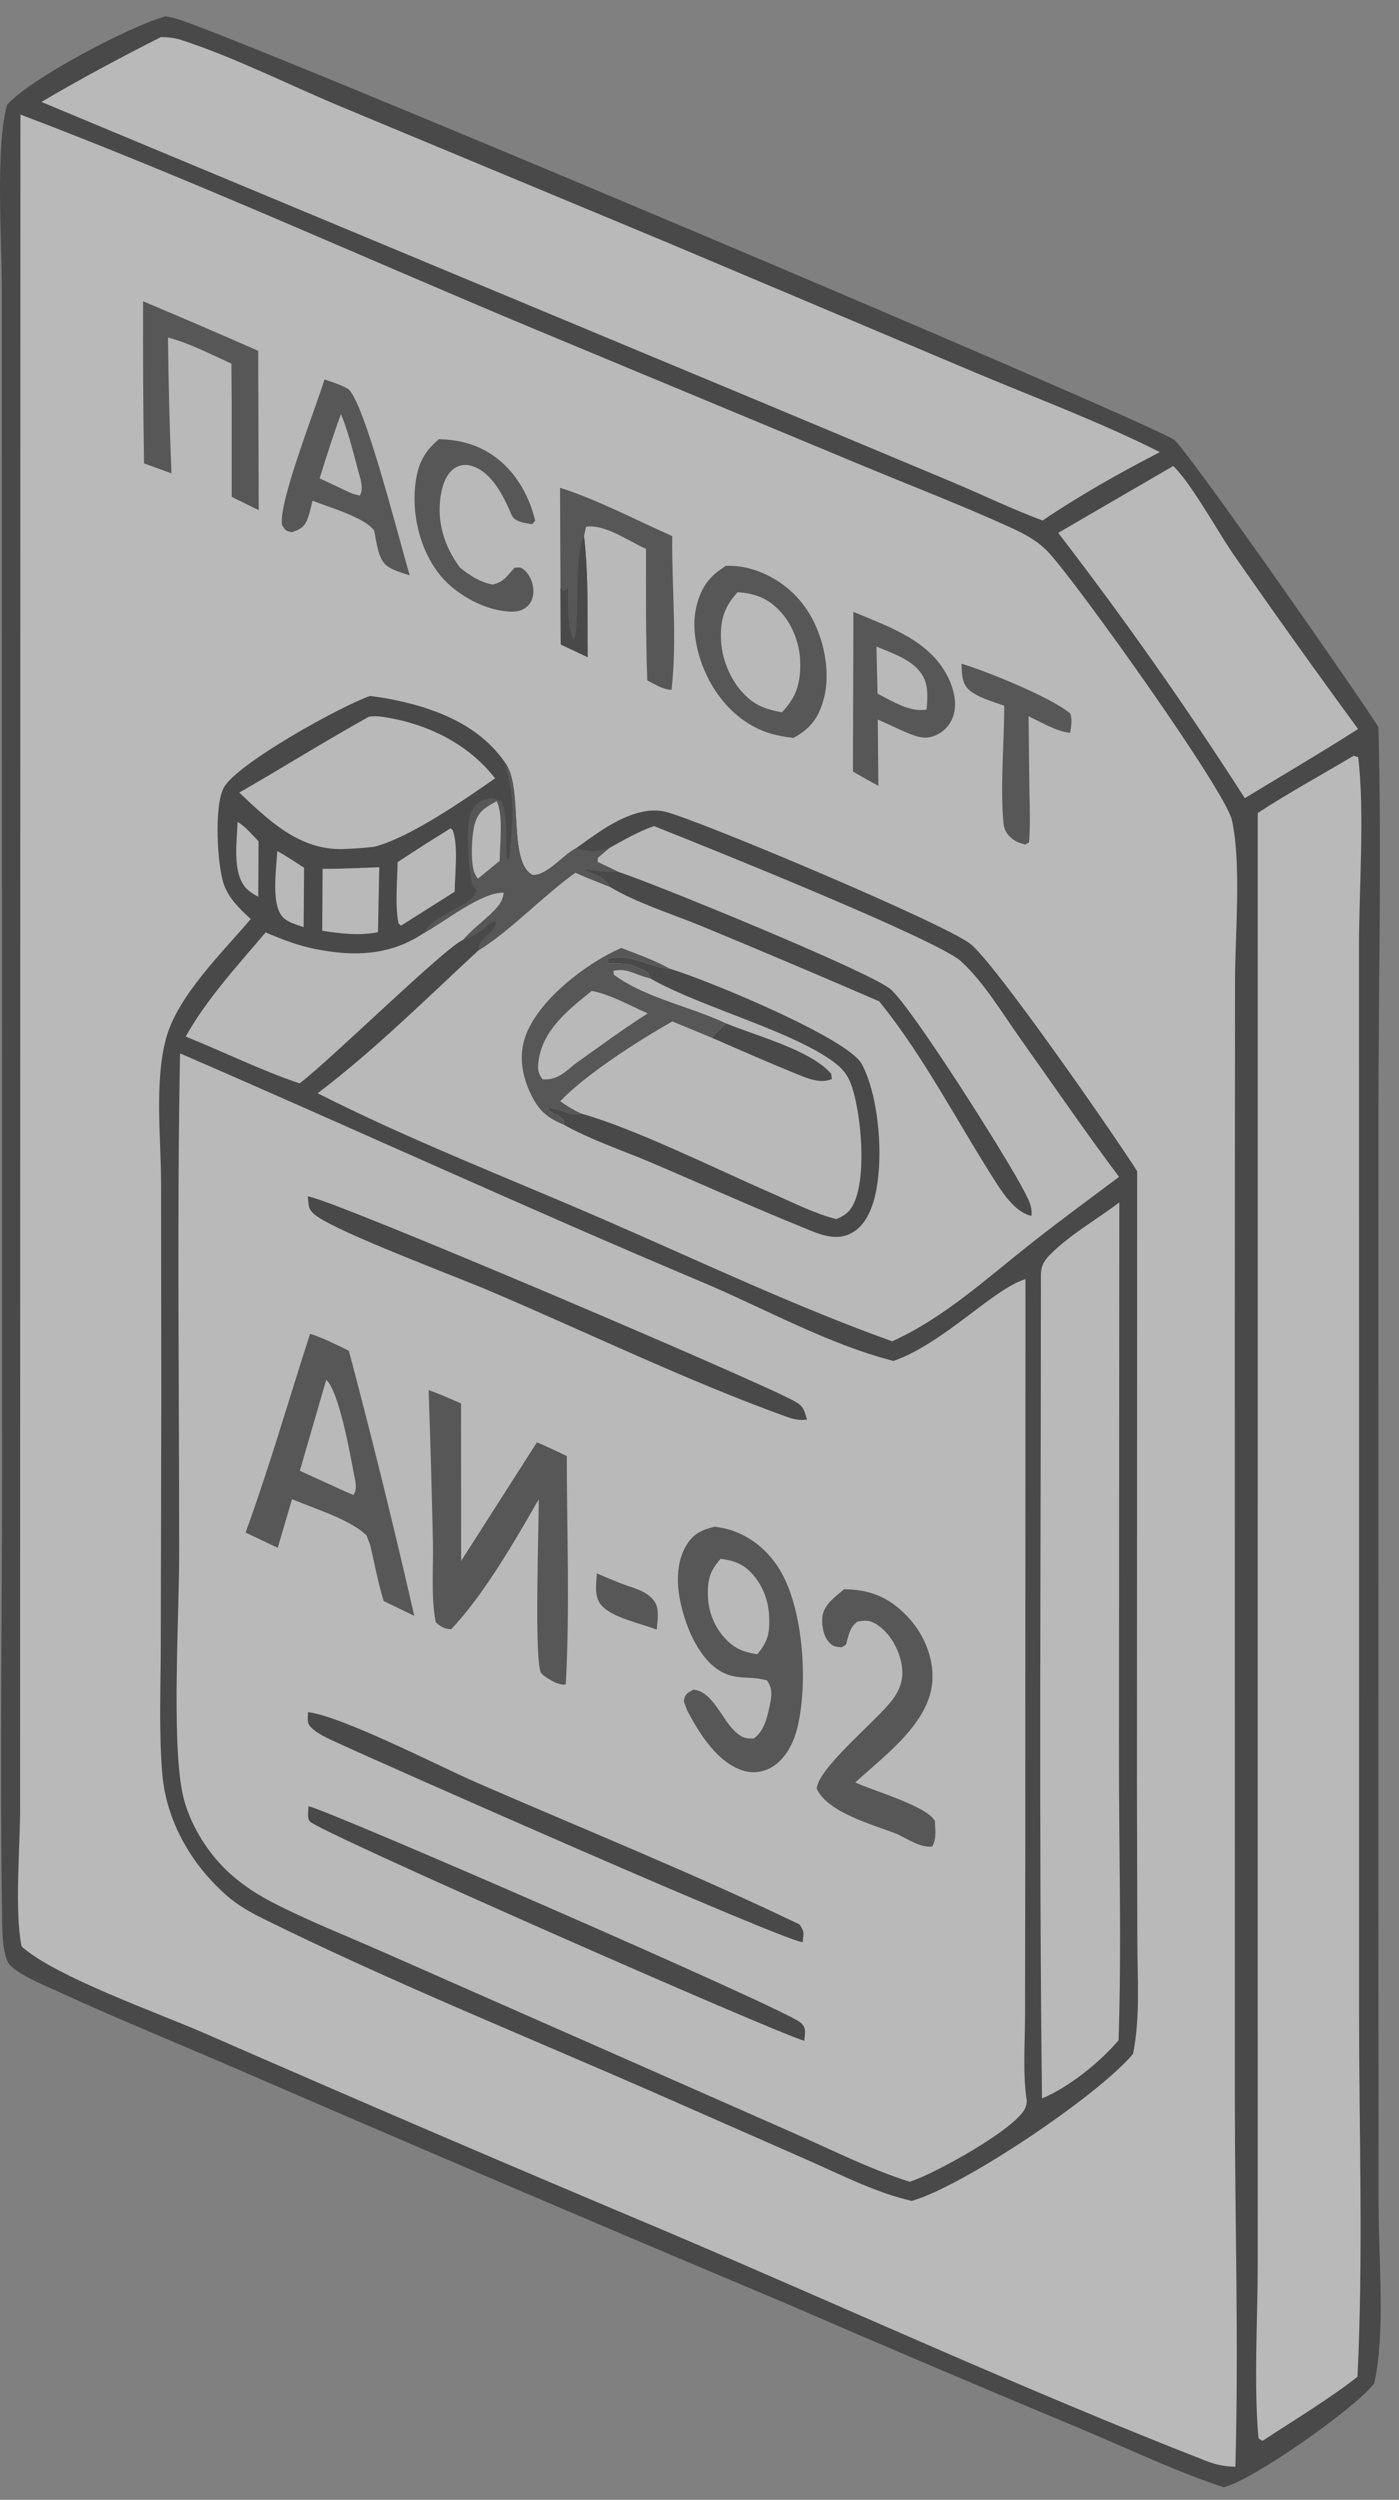 <?xml version="1.0" encoding="UTF-8"?> <svg xmlns="http://www.w3.org/2000/svg" width="75" height="134" viewBox="0 0 75 134" fill="none"><rect x="0" y="0" width="75" height="134" fill="#808080" stroke="none"/><g opacity="0.45"><path d="M8.88 0.875C9.02 0.9 9.159 0.924 9.297 0.955C11.63 1.483 61.781 22.675 62.955 23.587C63.669 24.142 72.871 37.322 73.896 38.973C74.079 45.794 73.9 52.674 73.9 59.501L73.896 100.673L73.906 118.268C73.911 121.092 74.275 125.107 73.672 127.761C72.674 129.077 67.172 132.953 65.596 133.328C63.046 132.485 60.568 131.294 58.089 130.257C52.729 128.022 47.384 125.749 42.056 123.439C32.366 119.362 22.698 115.235 13.051 111.057C9.732 109.614 6.362 108.253 3.076 106.74C2.475 106.463 0.798 105.78 0.453 105.228C0.086 104.639 0.118 103.14 0.107 102.427C-0.013 94.623 0.109 86.797 0.11 78.991L0.1 33.232L0.099 15.6C0.1 12.965 -0.254 7.939 0.372 5.631C1.547 4.247 7.035 1.361 8.88 0.875Z" fill="#080707"></path><path d="M1.095 6.139C10.322 9.644 19.389 13.769 28.502 17.576L46.038 24.874C48.744 26.004 51.512 27.061 54.179 28.279C54.929 28.621 55.611 28.982 56.185 29.583C57.619 31.082 65.685 42.362 66.041 43.959C66.559 46.278 66.212 50.122 66.21 52.57L66.197 70.892L66.201 112.571C66.202 119.104 66.412 125.701 66.228 132.227C65.634 132.211 65.195 132.124 64.641 131.908C54.883 128.093 45.283 123.681 35.637 119.577C27.403 116.113 19.195 112.591 11.011 109.01C8.461 107.892 2.993 105.974 1.157 104.338C0.774 102.451 1.079 98.984 1.079 96.909L1.08 79.068L1.095 6.139Z" fill="#FEFEFE"></path><path d="M13.441 49.264C12.882 48.747 12.292 48.188 12.019 47.459C11.639 46.446 11.465 43.165 12.004 42.21C12.745 40.899 18.304 37.835 19.833 37.308C20.183 37.349 20.528 37.399 20.874 37.465C23.219 37.912 25.645 38.811 27.052 40.845C27.078 40.884 27.106 40.922 27.132 40.961C28.052 42.343 27.216 46.225 28.56 46.907C29.358 46.922 30.163 45.84 30.873 45.474C31.295 45.165 31.722 44.864 32.156 44.572C33.121 43.931 34.482 43.217 35.681 43.516C37.462 43.961 50.686 49.52 52.041 50.612C53.382 51.692 59.702 60.793 60.963 62.781L60.951 95.661L60.973 104.107C60.977 106.068 61.133 108.172 60.742 110.096C58.904 112.31 51.605 117.222 48.874 117.977C46.934 117.533 45.085 116.574 43.267 115.776L35.709 112.451C28.523 109.286 21.141 106.325 14.104 102.848C13.415 102.507 12.749 102.128 12.167 101.62C10.256 99.955 8.905 97.599 8.697 95.061C8.51 92.767 8.618 90.393 8.618 88.092L8.647 74.934L8.634 63.396C8.63 60.985 8.28 58.025 8.889 55.711C9.499 53.388 11.93 51.059 13.441 49.264Z" fill="#080707"></path><path d="M35.059 44.282C37.615 45.289 50.25 50.367 51.514 51.525C52.751 52.659 53.695 54.261 54.665 55.626C56.433 58.114 58.16 60.643 59.992 63.084C58.403 64.273 56.799 65.451 55.24 66.68C52.893 68.53 50.581 70.659 47.83 71.899C42.54 70.004 37.33 67.52 32.17 65.285C27.141 63.108 21.914 61.078 17.029 58.604C20.091 56.279 22.834 53.551 25.651 50.943C27.372 49.885 29.108 48.019 30.842 46.778C31.452 47.047 32.072 47.291 32.691 47.538C32.412 47.043 32.007 46.928 31.51 46.712L31.285 46.616C31.846 46.591 32.346 46.755 32.894 46.742C32.976 46.739 33.058 46.736 33.14 46.733L32.03 46.203L32.048 45.978L32.646 45.47C33.423 45.033 34.215 44.575 35.059 44.282Z" fill="#FEFEFE"></path><path d="M32.692 47.538C32.412 47.044 32.007 46.928 31.511 46.712L31.285 46.617C31.846 46.591 32.346 46.755 32.895 46.742C32.977 46.739 33.059 46.736 33.141 46.733C34.816 47.262 46.703 52.108 47.754 53.035C48.944 54.086 54.014 62.111 54.904 63.848C55.135 64.299 55.352 64.674 55.295 65.178C54.511 65.015 53.864 64.114 53.441 63.458C51.374 60.248 49.542 56.64 47.134 53.676C43.982 52.311 40.819 50.971 37.645 49.657C36.064 49.002 34.149 48.414 32.692 47.538Z" fill="#080707"></path><path d="M33.3 50.815C34.198 51.148 35.073 51.472 35.917 51.931C37.824 52.494 45.423 55.63 46.191 57.025C47.194 58.847 47.444 62.689 46.761 64.621C46.541 65.244 46.182 65.847 45.565 66.141C44.691 66.558 43.755 66.084 42.934 65.751C40.235 64.658 37.572 63.453 34.893 62.311C33.373 61.664 31.652 61.094 30.219 60.285C29.338 59.921 28.887 59.536 28.466 58.666C27.981 57.664 27.79 56.577 28.182 55.51C28.895 53.568 31.439 51.632 33.3 50.815Z" fill="#FEFEFE"></path><path d="M33.3 50.815C34.198 51.148 35.073 51.472 35.917 51.931C35.87 51.927 35.822 51.923 35.775 51.917C34.761 51.805 33.609 51.048 32.606 51.397L32.575 51.441L32.615 51.647L32.758 51.642C33.578 51.618 34.045 51.73 34.746 52.157L34.87 52.451L34.616 52.382C33.96 52.199 33.584 51.881 32.881 52.047C32.927 52.319 32.861 52.217 33.111 52.39C34.733 53.515 37.113 53.997 38.92 54.857L38.148 55.621L36.042 54.753C34.227 55.786 31.461 57.542 30.031 59.031L30.029 59.03C30.407 59.299 30.749 59.503 31.171 59.697C31.104 59.708 31.038 59.725 30.97 59.728C30.407 59.755 29.955 59.39 29.383 59.365L29.612 59.352L29.332 59.431C29.653 59.773 30.103 59.743 30.25 60.144L30.219 60.285C29.338 59.921 28.887 59.536 28.466 58.666C27.981 57.664 27.79 56.577 28.182 55.51C28.895 53.568 31.439 51.632 33.3 50.815Z" fill="#262526"></path><path d="M31.721 53.115C32.715 53.302 33.791 53.911 34.724 54.322C33.382 55.175 32.099 56.128 30.803 57.048C30.253 57.507 29.828 57.921 29.08 57.854C28.847 57.515 28.813 57.328 28.865 56.914C29.078 55.197 30.486 54.123 31.721 53.115Z" fill="#FEFEFE"></path><path d="M34.87 52.451L34.746 52.157C34.045 51.73 33.578 51.618 32.758 51.642L32.615 51.648L32.575 51.441L32.607 51.397C33.609 51.048 34.761 51.806 35.775 51.918C35.822 51.923 35.87 51.927 35.917 51.931C37.824 52.494 45.423 55.63 46.191 57.025C47.194 58.848 47.444 62.689 46.761 64.621C46.541 65.244 46.182 65.847 45.565 66.141C44.691 66.559 43.755 66.084 42.934 65.751C40.235 64.658 37.572 63.453 34.893 62.311C33.373 61.664 31.652 61.094 30.219 60.285L30.25 60.144C30.103 59.743 29.654 59.773 29.332 59.431L29.612 59.352L29.383 59.365C29.955 59.391 30.407 59.755 30.97 59.728C31.038 59.725 31.104 59.708 31.171 59.697C33.946 60.463 38.488 62.705 41.299 63.93C42.452 64.431 43.611 65.032 44.828 65.349C45.26 65.174 45.532 64.989 45.746 64.567C46.468 63.139 46.177 59.849 45.697 58.328C45.526 57.783 45.3 57.411 44.853 57.05C42.761 55.361 37.73 54.04 35.028 52.54C34.975 52.511 34.922 52.48 34.87 52.451Z" fill="#080707"></path><path d="M38.92 54.857C40.52 55.521 43.459 56.284 44.562 57.56L44.594 57.843C43.954 58.11 43.265 57.795 42.653 57.547C41.152 56.939 39.635 56.27 38.148 55.621L38.92 54.857Z" fill="#080707"></path><path d="M22.734 50.009C23.805 49.422 25.828 47.801 27.001 47.849C26.993 48.326 26.628 48.689 26.292 49.011C25.818 49.463 25.27 49.865 24.847 50.365C23.793 50.834 17.832 56.722 16.06 58.073C13.999 57.382 11.981 56.375 9.955 55.566C11.094 53.527 12.738 51.761 14.237 49.983C15.125 50.356 15.983 50.692 16.932 50.878C19.015 51.286 20.919 51.224 22.734 50.009Z" fill="#FEFEFE"></path><path d="M27.051 40.845C27.078 40.884 27.105 40.922 27.131 40.961C28.052 42.343 27.216 46.225 28.559 46.907C29.358 46.922 30.162 45.84 30.873 45.474C31.506 45.67 32.009 45.671 32.646 45.47L32.048 45.978L32.03 46.203L33.14 46.733C33.058 46.736 32.976 46.739 32.894 46.742C32.345 46.755 31.846 46.591 31.284 46.616L31.51 46.712C32.007 46.928 32.411 47.043 32.691 47.538C32.072 47.291 31.451 47.047 30.842 46.778C29.108 48.019 27.372 49.885 25.651 50.943C25.6 50.299 26.534 50.06 26.59 49.4L26.357 49.43C25.976 49.753 25.607 50.103 25.129 50.272C25.035 50.305 24.941 50.334 24.847 50.364C25.27 49.865 25.818 49.463 26.292 49.011C26.628 48.689 26.992 48.326 27.001 47.849C25.828 47.801 23.805 49.422 22.733 50.009C23.29 48.9 25.22 48.709 25.575 47.73L25.345 47.482C25.1 46.721 24.985 44.455 25.2 43.689C25.298 43.339 25.592 42.985 25.949 42.868C26.368 42.73 26.503 42.781 26.862 42.967C27.297 43.686 27.061 45.224 27.195 46.116L27.309 45.976C27.423 44.687 27.593 43.168 27.301 41.899L27.051 40.845Z" fill="#262526"></path><path d="M26.623 42.946C26.994 43.617 26.791 45.334 26.787 46.145L25.62 47.103C25.564 47.012 25.496 46.928 25.453 46.83C25.206 46.273 25.283 44.775 25.449 44.177C25.647 43.462 26.016 43.298 26.623 42.946Z" fill="#FEFEFE"></path><path d="M9.652 56.466C19.003 60.513 28.252 64.772 37.648 68.729C40.958 70.123 44.429 72.074 47.898 72.951C50.574 72.025 53.246 69.092 54.975 68.565L54.965 99.235L54.952 108.029C54.951 109.514 54.819 111.173 55.049 112.635C55.029 112.772 55.023 112.859 54.966 112.993C54.495 114.104 50.09 116.537 48.77 116.951C46.653 116.285 44.564 115.228 42.529 114.334L31.7 109.557L20.507 104.623C18.534 103.753 16.476 102.946 14.562 101.953C13.605 101.457 12.701 100.837 11.948 100.062C10.908 98.991 10.033 97.476 9.758 96.002C9.21 93.062 9.603 86.668 9.605 83.313C9.61 74.368 9.484 65.408 9.652 56.466Z" fill="#FEFEFE"></path><path d="M38.316 81.835C38.485 81.862 38.654 81.887 38.821 81.924C40.066 82.203 41.094 83.011 41.766 84.085C43.082 86.188 43.34 90.287 42.732 92.668C42.524 93.484 42.081 94.339 41.317 94.759C40.873 95.004 40.362 95.067 39.873 94.922C38.459 94.503 37.477 92.906 36.833 91.673L36.655 91.178C36.749 90.77 36.804 90.802 37.163 90.573C38.223 90.649 38.696 92.209 39.471 92.873C39.794 93.15 39.993 93.211 40.406 93.189C40.978 92.817 41.158 91.958 41.284 91.332C41.384 90.834 41.408 90.497 41.118 90.074C40.83 90.004 40.579 89.958 40.281 89.944C39.693 89.915 39.19 89.903 38.665 89.607C37.495 88.947 36.823 87.329 36.524 86.089C36.267 85.026 36.217 83.753 36.821 82.792C37.204 82.182 37.653 82.003 38.316 81.835Z" fill="#262526"></path><path d="M38.63 83.558C39.188 83.633 39.653 83.751 40.089 84.131C40.772 84.728 41.171 85.64 41.226 86.535C41.284 87.463 41.2 87.966 40.596 88.677C40.056 88.584 39.632 88.483 39.197 88.131C38.447 87.523 37.994 86.572 37.953 85.614C37.916 84.724 38.039 84.225 38.63 83.558Z" fill="#FEFEFE"></path><path d="M16.624 71.495C17.353 71.732 18.019 72.071 18.704 72.409C19.955 77.124 21.123 81.859 22.209 86.615L20.566 85.823C20.272 84.843 20.078 83.813 19.846 82.816L19.654 82.309C18.764 81.435 16.805 80.852 15.655 80.362L14.889 82.969L13.165 82.151C14.441 78.653 15.476 75.039 16.624 71.495Z" fill="#262526"></path><path d="M17.489 73.962C18.188 74.606 18.79 78.041 18.972 79.006C19.044 79.391 19.178 79.809 18.947 80.137L18.52 79.957L16.075 78.838L17.489 73.962Z" fill="#FEFEFE"></path><path d="M22.979 74.516C23.569 74.717 24.142 74.985 24.716 75.229L24.721 83.674L28.784 77.316C29.326 77.541 29.855 77.797 30.386 78.048C30.389 82.103 30.554 86.24 30.331 90.285C30.147 90.345 29.959 90.247 29.773 90.199C29.494 90.047 29.266 89.929 29.031 89.71C28.61 89.316 28.9 81.576 28.882 80.367C27.609 82.591 25.927 85.507 24.185 87.335C23.796 87.303 23.66 87.212 23.361 86.966C23.097 85.603 23.238 84.09 23.21 82.702C23.15 79.973 23.073 77.244 22.979 74.516Z" fill="#262526"></path><path d="M45.25 85.192C46.631 85.199 47.652 85.616 48.623 86.625C49.485 87.521 50.045 88.78 49.988 90.036C49.883 92.352 47.42 94.093 45.851 95.548C46.739 95.965 49.736 96.826 50.121 97.617C50.135 98.133 50.22 98.514 49.98 98.976C49.401 99.077 48.639 98.572 48.119 98.322C46.827 97.809 44.395 97.188 43.781 95.88C43.885 94.734 46.993 92.247 47.839 91.119C48.267 90.548 48.456 89.983 48.344 89.269C48.216 88.45 47.723 87.535 47.008 87.082C46.625 86.839 46.404 86.848 45.974 86.921C45.586 87.205 45.531 87.524 45.405 87.963C45.326 88.237 45.411 88.109 45.13 88.301C44.719 88.265 44.615 88.266 44.347 87.906C44.127 87.61 44.048 87.058 44.082 86.7C44.149 86.017 44.766 85.607 45.25 85.192Z" fill="#262526"></path><path d="M16.512 91.778C18.29 91.977 23.606 94.705 25.511 95.536C31.291 98.055 37.178 100.424 42.859 103.157C43.14 103.562 43.082 103.609 43.032 104.108C42.075 104.078 20.239 94.424 18.011 93.385C17.543 93.167 17.002 92.939 16.644 92.561C16.435 92.341 16.516 92.064 16.512 91.778Z" fill="#080707"></path><path d="M16.5 64.131C17.613 64.204 40.538 73.977 42.581 75.103C43.087 75.382 43.1 75.572 43.265 76.092C42.852 76.156 42.519 76.071 42.133 75.931C36.865 74.036 31.397 71.384 26.21 69.181C24.384 68.405 18.208 66.095 16.958 65.176C16.498 64.839 16.559 64.644 16.5 64.131Z" fill="#080707"></path><path d="M16.539 96.822C17.542 97.002 41.999 107.65 42.913 108.413C43.258 108.701 43.143 108.992 43.119 109.392C41.934 109.123 17.094 98.205 16.611 97.637C16.453 97.452 16.534 97.059 16.539 96.822Z" fill="#080707"></path><path d="M31.994 84.339C32.55 84.574 33.104 84.822 33.675 85.017C34.182 85.19 34.667 85.333 35.025 85.76C35.388 86.194 35.246 86.827 35.206 87.354C34.387 87.032 32.788 86.712 32.223 86.027C31.833 85.555 31.977 84.914 31.994 84.339Z" fill="#262526"></path><path d="M60.007 64.45L59.987 94.33C59.988 99.329 60.134 104.374 59.965 109.367C58.967 110.547 57.291 111.892 55.861 112.484C55.691 97.964 55.802 83.433 55.802 68.912C55.802 68.166 55.73 67.829 56.281 67.269C57.36 66.172 58.787 65.385 60.007 64.45Z" fill="#FEFEFE"></path><path d="M19.78 38.418C20.026 38.385 20.241 38.385 20.487 38.421C22.839 38.765 25.074 39.832 26.54 41.722C24.907 42.863 21.915 44.94 20.033 45.396C19.488 45.455 18.941 45.494 18.393 45.513C16.045 45.58 14.412 43.98 12.827 42.486C15.158 41.15 17.43 39.721 19.78 38.418Z" fill="#FEFEFE"></path><path d="M24.158 44.4L24.271 44.502C24.582 45.351 24.383 46.868 24.376 47.8L21.494 49.622L21.36 49.489C21.17 48.464 21.3 47.264 21.317 46.215C22.253 45.594 23.201 44.989 24.158 44.4Z" fill="#FEFEFE"></path><path d="M17.295 46.571C18.305 46.58 19.323 46.52 20.333 46.486L20.264 49.97C19.239 50.168 18.291 50.045 17.275 49.894L17.295 46.571Z" fill="#FEFEFE"></path><path d="M14.864 45.62C15.357 45.883 15.829 46.217 16.302 46.515L16.278 49.698C15.925 49.574 15.431 49.445 15.167 49.169C14.506 48.479 14.83 46.503 14.864 45.62Z" fill="#FEFEFE"></path><path d="M12.735 44.057C13.159 44.303 13.52 44.749 13.861 45.1L13.845 48.069C13.616 47.951 13.35 47.785 13.176 47.59C12.436 46.761 12.708 45.083 12.735 44.057Z" fill="#FEFEFE"></path><path d="M38.925 30.329C39.322 30.328 39.679 30.352 40.068 30.444C40.24 30.487 40.409 30.537 40.577 30.597C40.744 30.656 40.908 30.723 41.069 30.798C41.229 30.874 41.386 30.957 41.538 31.048C41.691 31.139 41.838 31.237 41.981 31.343C42.123 31.448 42.26 31.56 42.392 31.68C42.523 31.798 42.649 31.924 42.768 32.055C42.887 32.187 42.999 32.324 43.105 32.467C43.21 32.609 43.308 32.757 43.399 32.909C44.161 34.163 44.548 36.01 44.166 37.446C43.893 38.469 43.465 39.045 42.544 39.552C42.258 39.527 41.976 39.477 41.695 39.419C40.244 39.117 39.066 38.159 38.28 36.918C37.511 35.706 36.989 33.943 37.334 32.512C37.584 31.478 38.032 30.878 38.925 30.329Z" fill="#262526"></path><path d="M39.543 31.744C40.327 31.794 41.006 32.004 41.596 32.541C42.422 33.294 42.878 34.409 42.9 35.519C42.922 36.646 42.686 37.369 41.923 38.183C41.205 38.053 40.63 37.887 40.076 37.389C39.247 36.644 38.718 35.472 38.656 34.364C38.596 33.276 38.806 32.542 39.543 31.744Z" fill="#FEFEFE"></path><path d="M17.396 20.34C17.802 20.481 18.259 20.619 18.632 20.831C19.501 21.325 21.497 29.328 21.966 30.84C21.555 30.706 21.032 30.57 20.698 30.293C20.26 29.931 20.173 28.993 20.065 28.454C19.593 27.743 17.599 27.179 16.756 26.84C16.664 27.191 16.587 27.606 16.435 27.934C16.261 28.309 16.008 28.402 15.64 28.532C15.286 28.435 15.306 28.444 15.113 28.131C14.951 26.84 16.912 21.928 17.396 20.34Z" fill="#262526"></path><path d="M18.277 22.192C18.669 23.129 18.93 24.225 19.195 25.208C19.311 25.638 19.517 26.17 19.289 26.567L18.883 26.463L17.137 25.642C17.495 24.483 17.862 23.332 18.277 22.192Z" fill="#FEFEFE"></path><path d="M45.751 32.799C47.617 33.585 49.794 34.302 50.783 36.226C51.133 36.904 51.363 37.772 51.057 38.51C50.888 38.916 50.58 39.225 50.182 39.406C49.542 39.697 49.056 39.452 48.452 39.206L47.057 38.568L47.089 42.119C46.626 41.883 46.178 41.617 45.727 41.359L45.751 32.799Z" fill="#262526"></path><path d="M46.986 34.658C47.734 34.976 48.664 35.274 49.221 35.889C49.798 36.526 49.74 37.23 49.674 38.035C48.771 38.196 47.824 37.576 47.045 37.183L46.986 34.658Z" fill="#FEFEFE"></path><path d="M7.67 16.149C9.735 17.018 11.792 17.903 13.842 18.806L13.869 27.349L12.42 26.632L12.42 21.353L12.405 19.494C11.304 18.994 10.177 18.4 9.006 18.092C9.031 20.521 9.093 22.948 9.192 25.375L7.721 24.84C7.676 21.943 7.659 19.046 7.67 16.149Z" fill="#262526"></path><path d="M30.024 26.148C32.052 26.794 34.086 27.873 36.037 28.737C36.007 31.439 36.307 34.298 36.001 36.974C35.548 36.978 35.106 36.673 34.701 36.475C34.617 34.125 34.631 31.775 34.634 29.423C33.748 29.03 32.377 28.062 31.415 28.239L31.31 28.739C31.557 30.868 31.487 33.086 31.505 35.229L30.059 34.544L30.047 31.527L30.024 26.148Z" fill="#262526"></path><path d="M31.309 28.739C31.557 30.868 31.486 33.086 31.505 35.229L30.058 34.544L30.047 31.527L30.228 31.696L30.432 31.536L30.423 31.222C30.496 32.038 30.357 33.616 30.747 34.277C31.128 33.814 30.708 30.002 31.309 28.739Z" fill="#080707"></path><path d="M23.532 23.54C24.476 23.57 25.32 23.749 26.145 24.231C27.484 25.013 28.341 26.431 28.691 27.914L28.526 28.099C28.331 28.064 28.05 28.035 27.86 27.96C27.473 27.809 27.47 27.697 27.309 27.335C26.907 26.425 26.261 25.211 25.199 24.951C24.858 24.868 24.522 24.959 24.255 25.185C23.889 25.495 23.708 26.071 23.634 26.526C23.398 27.963 23.812 29.287 24.664 30.433C25.218 30.871 25.716 31.192 26.412 31.338C26.934 31.206 27.087 31.001 27.444 30.594C27.491 30.54 27.537 30.485 27.584 30.431C27.762 30.427 27.884 30.381 28.034 30.495C28.384 30.759 28.568 31.19 28.595 31.619C28.613 31.915 28.514 32.281 28.291 32.484C28.007 32.741 27.724 32.799 27.346 32.785C26.023 32.736 24.514 31.909 23.663 30.913C22.59 29.657 22.092 27.758 22.25 26.128C22.361 24.988 22.658 24.276 23.532 23.54Z" fill="#262526"></path><path d="M51.544 35.578C52.898 35.979 56.361 37.384 57.381 38.251C57.492 38.617 57.424 38.91 57.372 39.282C56.633 39.215 55.813 38.705 55.14 38.392L55.185 42.355C55.209 43.291 55.233 44.217 55.169 45.153L54.962 45.272C54.603 45.166 54.433 45.123 54.149 44.857C53.929 44.652 53.824 44.413 53.796 44.115C53.614 42.201 53.838 39.796 53.837 37.829C53.243 37.611 52.408 37.395 51.936 36.967C51.543 36.609 51.571 36.069 51.544 35.578Z" fill="#262526"></path><path d="M72.572 40.512L72.81 40.587C73.168 43.446 72.857 47.687 72.855 50.733L72.859 72.065L72.861 107.993C72.859 114.433 73.09 120.979 72.773 127.407C71.182 128.65 69.384 129.716 67.7 130.831C67.611 130.823 67.542 130.747 67.466 130.698C67.207 127.641 67.427 124.406 67.427 121.332L67.426 102.626L67.427 43.581C69.09 42.495 70.862 41.526 72.572 40.512Z" fill="#FEFEFE"></path><path d="M8.628 1.987C8.994 1.997 9.325 2.017 9.675 2.13C12.559 3.062 15.479 4.548 18.288 5.719L35.727 12.981L52.355 20.001C55.622 21.372 59.017 22.638 62.178 24.235C60.023 25.353 57.903 26.538 55.893 27.902C54.274 27.3 52.685 26.53 51.09 25.858L40.708 21.511L2.22 5.464C4.299 4.239 6.475 3.075 8.628 1.987Z" fill="#FEFEFE"></path><path d="M62.893 24.982C63.816 25.832 65.324 28.556 66.117 29.708C68.308 32.859 70.538 35.982 72.807 39.078C70.812 40.354 68.756 41.552 66.734 42.786C63.602 37.903 60.268 33.162 56.73 28.564L62.893 24.982Z" fill="#FEFEFE"></path></g></svg> 
